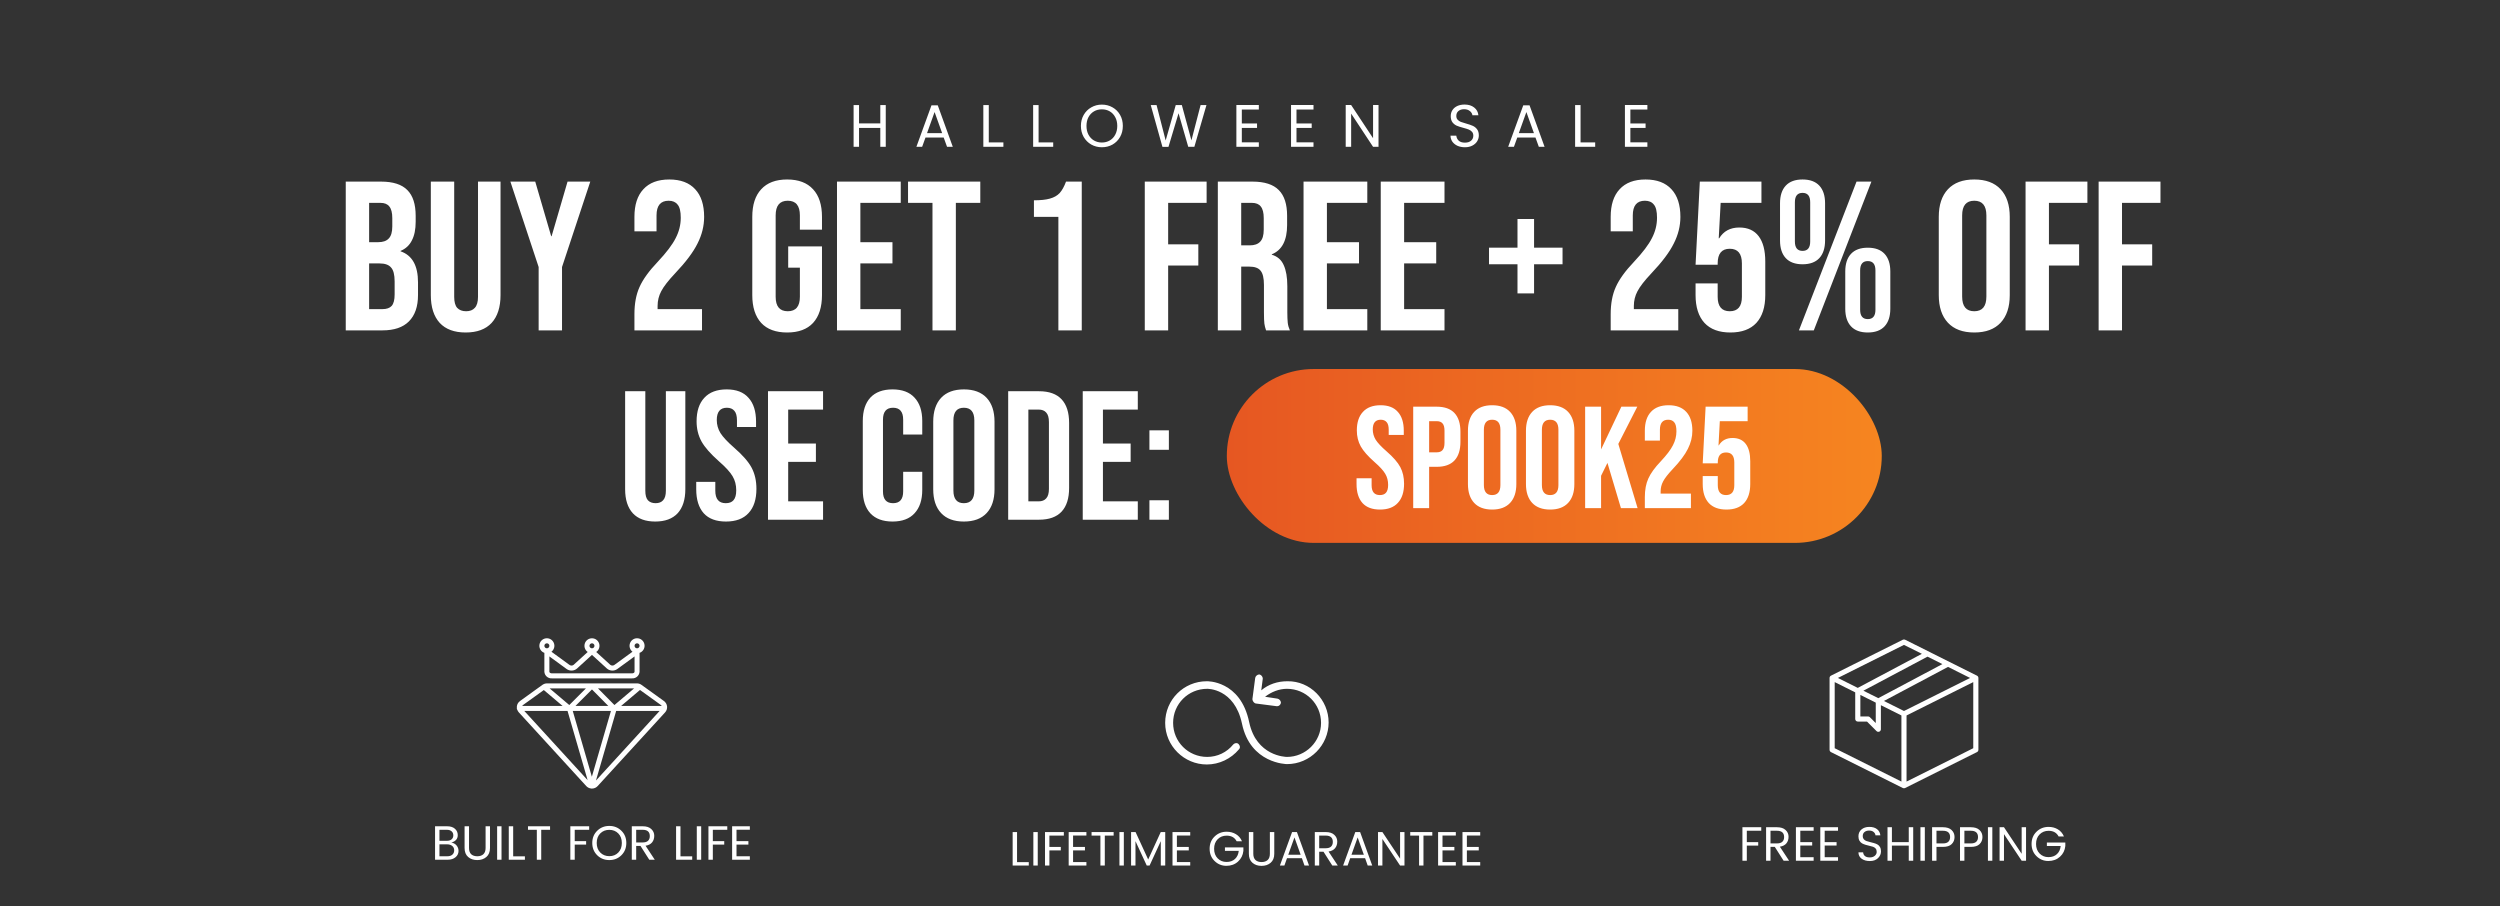 <svg xmlns="http://www.w3.org/2000/svg" fill="none" viewBox="0 0 1294 469" height="469" width="1294">
<rect x="0" y="0" width="1294" height="469" fill="#333333" stroke="none"/>
<path fill="white" d="M178.961 94H197.221C203.455 94 208.001 95.467 210.861 98.4C213.721 101.26 215.151 105.697 215.151 111.71V114.79C215.151 118.75 214.491 121.977 213.171 124.47C211.925 126.963 209.981 128.76 207.341 129.86V130.08C213.355 132.133 216.361 137.487 216.361 146.14V152.74C216.361 158.68 214.785 163.227 211.631 166.38C208.551 169.46 204.005 171 197.991 171H178.961V94ZM195.791 125.35C198.211 125.35 200.008 124.727 201.181 123.48C202.428 122.233 203.051 120.143 203.051 117.21V112.92C203.051 110.133 202.538 108.117 201.511 106.87C200.558 105.623 199.018 105 196.891 105H191.061V125.35H195.791ZM197.991 160C200.118 160 201.695 159.45 202.721 158.35C203.748 157.177 204.261 155.197 204.261 152.41V145.7C204.261 142.18 203.638 139.76 202.391 138.44C201.218 137.047 199.238 136.35 196.451 136.35H191.061V160H197.991ZM241.034 172.1C235.167 172.1 230.694 170.45 227.614 167.15C224.534 163.777 222.994 158.973 222.994 152.74V94H235.094V153.62C235.094 156.26 235.607 158.167 236.634 159.34C237.734 160.513 239.274 161.1 241.254 161.1C243.234 161.1 244.737 160.513 245.764 159.34C246.864 158.167 247.414 156.26 247.414 153.62V94H259.074V152.74C259.074 158.973 257.534 163.777 254.454 167.15C251.374 170.45 246.9 172.1 241.034 172.1ZM278.802 138.22L264.172 94H277.042L285.292 122.27H285.512L293.762 94H305.532L290.902 138.22V171H278.802V138.22ZM328.38 162.64C328.38 157.14 329.26 152.447 331.02 148.56C332.78 144.6 335.933 140.237 340.48 135.47C344.953 130.703 348.033 126.633 349.72 123.26C351.48 119.887 352.36 116.367 352.36 112.7C352.36 109.4 351.81 107.127 350.71 105.88C349.683 104.56 348.143 103.9 346.09 103.9C341.91 103.9 339.82 106.43 339.82 111.49V119.74H328.38V112.26C328.38 106.027 329.92 101.26 333 97.96C336.08 94.587 340.553 92.9 346.42 92.9C352.287 92.9 356.76 94.587 359.84 97.96C362.92 101.26 364.46 106.027 364.46 112.26C364.46 116.953 363.323 121.537 361.05 126.01C358.85 130.483 355 135.617 349.5 141.41C345.907 145.223 343.487 148.34 342.24 150.76C340.993 153.107 340.37 155.637 340.37 158.35V160H363.36V171H328.38V162.64ZM407.42 172.1C401.553 172.1 397.08 170.45 394 167.15C390.92 163.777 389.38 158.973 389.38 152.74V112.26C389.38 106.027 390.92 101.26 394 97.96C397.08 94.587 401.553 92.9 407.42 92.9C413.287 92.9 417.76 94.587 420.84 97.96C423.92 101.26 425.46 106.027 425.46 112.26V118.86H414.02V111.49C414.02 106.43 411.93 103.9 407.75 103.9C403.57 103.9 401.48 106.43 401.48 111.49V153.62C401.48 158.607 403.57 161.1 407.75 161.1C411.93 161.1 414.02 158.607 414.02 153.62V138.55H407.97V127.55H425.46V152.74C425.46 158.973 423.92 163.777 420.84 167.15C417.76 170.45 413.287 172.1 407.42 172.1ZM433.229 94H466.229V105H445.329V125.35H461.939V136.35H445.329V160H466.229V171H433.229V94ZM482.65 105H470V94H507.4V105H494.75V171H482.65V105ZM547.815 112.26H535.165V103.68C538.612 103.68 541.362 103.387 543.415 102.8C545.542 102.213 547.229 101.26 548.475 99.94C549.722 98.547 550.822 96.567 551.775 94H559.915V171H547.815V112.26ZM592.535 94H624.545V105H604.635V126.45H620.255V137.45H604.635V171H592.535V94ZM630.348 94H648.278C654.511 94 659.058 95.467 661.918 98.4C664.778 101.26 666.208 105.697 666.208 111.71V116.44C666.208 124.433 663.568 129.493 658.288 131.62V131.84C661.221 132.72 663.275 134.517 664.448 137.23C665.695 139.943 666.318 143.573 666.318 148.12V161.65C666.318 163.85 666.391 165.647 666.538 167.04C666.685 168.36 667.051 169.68 667.638 171H655.318C654.878 169.753 654.585 168.58 654.438 167.48C654.291 166.38 654.218 164.4 654.218 161.54V147.46C654.218 143.94 653.631 141.483 652.458 140.09C651.358 138.697 649.415 138 646.628 138H642.448V171H630.348V94ZM646.848 127C649.268 127 651.065 126.377 652.238 125.13C653.485 123.883 654.108 121.793 654.108 118.86V112.92C654.108 110.133 653.595 108.117 652.568 106.87C651.615 105.623 650.075 105 647.948 105H642.448V127H646.848ZM674.713 94H707.713V105H686.813V125.35H703.423V136.35H686.813V160H707.713V171H674.713V94ZM714.674 94H747.674V105H726.774V125.35H743.384V136.35H726.774V160H747.674V171H714.674V94ZM785.452 136.79H770.712V128.21H785.452V113.36H794.032V128.21H808.772V136.79H794.032V151.86H785.452V136.79ZM833.692 162.64C833.692 157.14 834.572 152.447 836.332 148.56C838.092 144.6 841.246 140.237 845.792 135.47C850.266 130.703 853.346 126.633 855.032 123.26C856.792 119.887 857.672 116.367 857.672 112.7C857.672 109.4 857.122 107.127 856.022 105.88C854.996 104.56 853.456 103.9 851.402 103.9C847.222 103.9 845.132 106.43 845.132 111.49V119.74H833.692V112.26C833.692 106.027 835.232 101.26 838.312 97.96C841.392 94.587 845.866 92.9 851.732 92.9C857.599 92.9 862.072 94.587 865.152 97.96C868.232 101.26 869.772 106.027 869.772 112.26C869.772 116.953 868.636 121.537 866.362 126.01C864.162 130.483 860.312 135.617 854.812 141.41C851.219 145.223 848.799 148.34 847.552 150.76C846.306 153.107 845.682 155.637 845.682 158.35V160H868.672V171H833.692V162.64ZM895.665 172.1C889.799 172.1 885.325 170.45 882.245 167.15C879.165 163.777 877.625 158.973 877.625 152.74V146.69H889.065V153.62C889.065 158.607 891.155 161.1 895.335 161.1C899.515 161.1 901.605 158.607 901.605 153.62V136.35C901.605 131.29 899.515 128.76 895.335 128.76C891.155 128.76 889.065 131.29 889.065 136.35V137.01H877.625L879.825 94H911.725V105H890.605L889.615 123.37H889.835C892.109 119.63 895.592 117.76 900.285 117.76C904.685 117.76 908.022 119.263 910.295 122.27C912.569 125.277 913.705 129.64 913.705 135.36V152.74C913.705 158.973 912.165 163.777 909.085 167.15C906.005 170.45 901.532 172.1 895.665 172.1ZM932.998 136.79C929.185 136.79 926.288 135.727 924.308 133.6C922.328 131.473 921.338 128.43 921.338 124.47V105.22C921.338 101.26 922.328 98.217 924.308 96.09C926.288 93.963 929.185 92.9 932.998 92.9C936.812 92.9 939.708 93.963 941.688 96.09C943.668 98.217 944.658 101.26 944.658 105.22V124.47C944.658 128.43 943.668 131.473 941.688 133.6C939.708 135.727 936.812 136.79 932.998 136.79ZM960.938 94H968.638L938.828 171H931.128L960.938 94ZM932.998 129.86C935.638 129.86 936.958 128.247 936.958 125.02V104.67C936.958 101.443 935.638 99.83 932.998 99.83C930.358 99.83 929.038 101.443 929.038 104.67V125.02C929.038 128.247 930.358 129.86 932.998 129.86ZM966.768 172.1C962.955 172.1 960.058 171.037 958.078 168.91C956.098 166.783 955.108 163.74 955.108 159.78V140.53C955.108 136.57 956.098 133.527 958.078 131.4C960.058 129.273 962.955 128.21 966.768 128.21C970.582 128.21 973.478 129.273 975.458 131.4C977.438 133.527 978.428 136.57 978.428 140.53V159.78C978.428 163.74 977.438 166.783 975.458 168.91C973.478 171.037 970.582 172.1 966.768 172.1ZM966.768 165.17C969.408 165.17 970.728 163.557 970.728 160.33V139.98C970.728 136.753 969.408 135.14 966.768 135.14C964.128 135.14 962.808 136.753 962.808 139.98V160.33C962.808 163.557 964.128 165.17 966.768 165.17ZM1021.88 172.1C1015.94 172.1 1011.39 170.413 1008.24 167.04C1005.09 163.667 1003.51 158.9 1003.51 152.74V112.26C1003.51 106.1 1005.09 101.333 1008.24 97.96C1011.39 94.587 1015.94 92.9 1021.88 92.9C1027.82 92.9 1032.37 94.587 1035.52 97.96C1038.67 101.333 1040.25 106.1 1040.25 112.26V152.74C1040.25 158.9 1038.67 163.667 1035.52 167.04C1032.37 170.413 1027.82 172.1 1021.88 172.1ZM1021.88 161.1C1026.06 161.1 1028.15 158.57 1028.15 153.51V111.49C1028.15 106.43 1026.06 103.9 1021.88 103.9C1017.7 103.9 1015.61 106.43 1015.61 111.49V153.51C1015.61 158.57 1017.7 161.1 1021.88 161.1ZM1048.43 94H1080.44V105H1060.53V126.45H1076.15V137.45H1060.53V171H1048.43V94ZM1086.25 94H1118.26V105H1098.35V126.45H1113.97V137.45H1098.35V171H1086.25V94Z"></path>
<path fill="white" d="M339.147 269.95C334.08 269.95 330.217 268.525 327.557 265.675C324.897 262.762 323.567 258.613 323.567 253.23V202.5H334.017V253.99C334.017 256.27 334.46 257.917 335.347 258.93C336.297 259.943 337.627 260.45 339.337 260.45C341.047 260.45 342.345 259.943 343.232 258.93C344.182 257.917 344.657 256.27 344.657 253.99V202.5H354.727V253.23C354.727 258.613 353.397 262.762 350.737 265.675C348.077 268.525 344.213 269.95 339.147 269.95ZM375.754 269.95C370.688 269.95 366.856 268.525 364.259 265.675C361.663 262.762 360.364 258.613 360.364 253.23V249.43H370.244V253.99C370.244 258.297 372.049 260.45 375.659 260.45C377.433 260.45 378.763 259.943 379.649 258.93C380.599 257.853 381.074 256.143 381.074 253.8C381.074 251.013 380.441 248.575 379.174 246.485C377.908 244.332 375.564 241.767 372.144 238.79C367.838 234.99 364.829 231.57 363.119 228.53C361.409 225.427 360.554 221.943 360.554 218.08C360.554 212.823 361.884 208.77 364.544 205.92C367.204 203.007 371.068 201.55 376.134 201.55C381.138 201.55 384.906 203.007 387.439 205.92C390.036 208.77 391.334 212.887 391.334 218.27V221.025H381.454V217.605C381.454 215.325 381.011 213.678 380.124 212.665C379.238 211.588 377.939 211.05 376.229 211.05C372.746 211.05 371.004 213.172 371.004 217.415C371.004 219.822 371.638 222.07 372.904 224.16C374.234 226.25 376.609 228.783 380.029 231.76C384.399 235.56 387.408 239.012 389.054 242.115C390.701 245.218 391.524 248.86 391.524 253.04C391.524 258.487 390.163 262.667 387.439 265.58C384.779 268.493 380.884 269.95 375.754 269.95ZM397.516 202.5H426.016V212H407.966V229.575H422.311V239.075H407.966V259.5H426.016V269H397.516V202.5ZM461.968 269.95C456.964 269.95 453.133 268.525 450.473 265.675C447.876 262.825 446.578 258.803 446.578 253.61V217.89C446.578 212.697 447.876 208.675 450.473 205.825C453.133 202.975 456.964 201.55 461.968 201.55C466.971 201.55 470.771 202.975 473.368 205.825C476.028 208.675 477.358 212.697 477.358 217.89V224.92H467.478V217.225C467.478 213.108 465.736 211.05 462.253 211.05C458.769 211.05 457.028 213.108 457.028 217.225V254.37C457.028 258.423 458.769 260.45 462.253 260.45C465.736 260.45 467.478 258.423 467.478 254.37V244.205H477.358V253.61C477.358 258.803 476.028 262.825 473.368 265.675C470.771 268.525 466.971 269.95 461.968 269.95ZM498.9 269.95C493.77 269.95 489.844 268.493 487.12 265.58C484.397 262.667 483.035 258.55 483.035 253.23V218.27C483.035 212.95 484.397 208.833 487.12 205.92C489.844 203.007 493.77 201.55 498.9 201.55C504.03 201.55 507.957 203.007 510.68 205.92C513.404 208.833 514.765 212.95 514.765 218.27V253.23C514.765 258.55 513.404 262.667 510.68 265.58C507.957 268.493 504.03 269.95 498.9 269.95ZM498.9 260.45C502.51 260.45 504.315 258.265 504.315 253.895V217.605C504.315 213.235 502.51 211.05 498.9 211.05C495.29 211.05 493.485 213.235 493.485 217.605V253.895C493.485 258.265 495.29 260.45 498.9 260.45ZM521.833 202.5H537.793C542.986 202.5 546.881 203.893 549.478 206.68C552.074 209.467 553.373 213.552 553.373 218.935V252.565C553.373 257.948 552.074 262.033 549.478 264.82C546.881 267.607 542.986 269 537.793 269H521.833V202.5ZM537.603 259.5C539.313 259.5 540.611 258.993 541.498 257.98C542.448 256.967 542.923 255.32 542.923 253.04V218.46C542.923 216.18 542.448 214.533 541.498 213.52C540.611 212.507 539.313 212 537.603 212H532.283V259.5H537.603ZM560.426 202.5H588.926V212H570.876V229.575H585.221V239.075H570.876V259.5H588.926V269H560.426V202.5ZM594.938 222.735H605.008V232.805H594.938V222.735ZM594.938 258.93H605.008V269H594.938V258.93Z"></path>
<rect fill="url(#paint0_linear_121_66)" rx="45" height="90" width="339" y="191" x="635"></rect>
<path fill="white" d="M714.296 263.75C710.296 263.75 707.271 262.625 705.221 260.375C703.171 258.075 702.146 254.8 702.146 250.55V247.55H709.946V251.15C709.946 254.55 711.371 256.25 714.221 256.25C715.621 256.25 716.671 255.85 717.371 255.05C718.121 254.2 718.496 252.85 718.496 251C718.496 248.8 717.996 246.875 716.996 245.225C715.996 243.525 714.146 241.5 711.446 239.15C708.046 236.15 705.671 233.45 704.321 231.05C702.971 228.6 702.296 225.85 702.296 222.8C702.296 218.65 703.346 215.45 705.446 213.2C707.546 210.9 710.596 209.75 714.596 209.75C718.546 209.75 721.521 210.9 723.521 213.2C725.571 215.45 726.596 218.7 726.596 222.95V225.125H718.796V222.425C718.796 220.625 718.446 219.325 717.746 218.525C717.046 217.675 716.021 217.25 714.671 217.25C711.921 217.25 710.546 218.925 710.546 222.275C710.546 224.175 711.046 225.95 712.046 227.6C713.096 229.25 714.971 231.25 717.671 233.6C721.121 236.6 723.496 239.325 724.796 241.775C726.096 244.225 726.746 247.1 726.746 250.4C726.746 254.7 725.671 258 723.521 260.3C721.421 262.6 718.346 263.75 714.296 263.75ZM731.476 210.5H743.626C747.726 210.5 750.801 211.6 752.851 213.8C754.901 216 755.926 219.225 755.926 223.475V228.65C755.926 232.9 754.901 236.125 752.851 238.325C750.801 240.525 747.726 241.625 743.626 241.625H739.726V263H731.476V210.5ZM743.626 234.125C744.976 234.125 745.976 233.75 746.626 233C747.326 232.25 747.676 230.975 747.676 229.175V222.95C747.676 221.15 747.326 219.875 746.626 219.125C745.976 218.375 744.976 218 743.626 218H739.726V234.125H743.626ZM772.332 263.75C768.282 263.75 765.182 262.6 763.032 260.3C760.882 258 759.807 254.75 759.807 250.55V222.95C759.807 218.75 760.882 215.5 763.032 213.2C765.182 210.9 768.282 209.75 772.332 209.75C776.382 209.75 779.482 210.9 781.632 213.2C783.782 215.5 784.857 218.75 784.857 222.95V250.55C784.857 254.75 783.782 258 781.632 260.3C779.482 262.6 776.382 263.75 772.332 263.75ZM772.332 256.25C775.182 256.25 776.607 254.525 776.607 251.075V222.425C776.607 218.975 775.182 217.25 772.332 217.25C769.482 217.25 768.057 218.975 768.057 222.425V251.075C768.057 254.525 769.482 256.25 772.332 256.25ZM802.361 263.75C798.311 263.75 795.211 262.6 793.061 260.3C790.911 258 789.836 254.75 789.836 250.55V222.95C789.836 218.75 790.911 215.5 793.061 213.2C795.211 210.9 798.311 209.75 802.361 209.75C806.411 209.75 809.511 210.9 811.661 213.2C813.811 215.5 814.886 218.75 814.886 222.95V250.55C814.886 254.75 813.811 258 811.661 260.3C809.511 262.6 806.411 263.75 802.361 263.75ZM802.361 256.25C805.211 256.25 806.636 254.525 806.636 251.075V222.425C806.636 218.975 805.211 217.25 802.361 217.25C799.511 217.25 798.086 218.975 798.086 222.425V251.075C798.086 254.525 799.511 256.25 802.361 256.25ZM820.466 210.5H828.716V232.625L839.216 210.5H847.466L837.641 229.775L847.616 263H838.991L832.016 239.6L828.716 246.275V263H820.466V210.5ZM851.37 257.3C851.37 253.55 851.97 250.35 853.17 247.7C854.37 245 856.52 242.025 859.62 238.775C862.67 235.525 864.77 232.75 865.92 230.45C867.12 228.15 867.72 225.75 867.72 223.25C867.72 221 867.345 219.45 866.595 218.6C865.895 217.7 864.845 217.25 863.445 217.25C860.595 217.25 859.17 218.975 859.17 222.425V228.05H851.37V222.95C851.37 218.7 852.42 215.45 854.52 213.2C856.62 210.9 859.67 209.75 863.67 209.75C867.67 209.75 870.72 210.9 872.82 213.2C874.92 215.45 875.97 218.7 875.97 222.95C875.97 226.15 875.195 229.275 873.645 232.325C872.145 235.375 869.52 238.875 865.77 242.825C863.32 245.425 861.67 247.55 860.82 249.2C859.97 250.8 859.545 252.525 859.545 254.375V255.5H875.22V263H851.37V257.3ZM893.625 263.75C889.625 263.75 886.575 262.625 884.475 260.375C882.375 258.075 881.325 254.8 881.325 250.55V246.425H889.125V251.15C889.125 254.55 890.55 256.25 893.4 256.25C896.25 256.25 897.675 254.55 897.675 251.15V239.375C897.675 235.925 896.25 234.2 893.4 234.2C890.55 234.2 889.125 235.925 889.125 239.375V239.825H881.325L882.825 210.5H904.575V218H890.175L889.5 230.525H889.65C891.2 227.975 893.575 226.7 896.775 226.7C899.775 226.7 902.05 227.725 903.6 229.775C905.15 231.825 905.925 234.8 905.925 238.7V250.55C905.925 254.8 904.875 258.075 902.775 260.375C900.675 262.625 897.625 263.75 893.625 263.75Z"></path>
<path fill="white" d="M458.467 54.393V76H455.646V66.204H444.641V76H441.82V54.393H444.641V63.879H455.646V54.393H458.467ZM488.456 71.195H479.032L477.296 76H474.32L482.132 54.517H485.387L493.168 76H490.192L488.456 71.195ZM487.65 68.901L483.744 57.989L479.838 68.901H487.65ZM511.794 73.706H519.358V76H508.973V54.393H511.794V73.706ZM537.575 73.706H545.139V76H534.754V54.393H537.575V73.706ZM570.33 76.217C568.326 76.217 566.497 75.752 564.843 74.822C563.19 73.871 561.878 72.559 560.906 70.885C559.956 69.19 559.48 67.289 559.48 65.181C559.48 63.073 559.956 61.182 560.906 59.508C561.878 57.813 563.19 56.501 564.843 55.571C566.497 54.62 568.326 54.145 570.33 54.145C572.356 54.145 574.195 54.62 575.848 55.571C577.502 56.501 578.804 57.803 579.754 59.477C580.705 61.151 581.18 63.052 581.18 65.181C581.18 67.31 580.705 69.211 579.754 70.885C578.804 72.559 577.502 73.871 575.848 74.822C574.195 75.752 572.356 76.217 570.33 76.217ZM570.33 73.768C571.839 73.768 573.193 73.417 574.391 72.714C575.611 72.011 576.561 71.009 577.243 69.707C577.946 68.405 578.297 66.896 578.297 65.181C578.297 63.445 577.946 61.936 577.243 60.655C576.561 59.353 575.621 58.351 574.422 57.648C573.224 56.945 571.86 56.594 570.33 56.594C568.801 56.594 567.437 56.945 566.238 57.648C565.04 58.351 564.089 59.353 563.386 60.655C562.704 61.936 562.363 63.445 562.363 65.181C562.363 66.896 562.704 68.405 563.386 69.707C564.089 71.009 565.04 72.011 566.238 72.714C567.458 73.417 568.822 73.768 570.33 73.768ZM624.461 54.393L618.199 76H615.037L610.015 58.609L604.807 76L601.676 76.031L595.631 54.393H598.638L603.35 72.714L608.558 54.393H611.72L616.68 72.652L621.423 54.393H624.461ZM642.769 56.687V63.91H650.643V66.235H642.769V73.675H651.573V76H639.948V54.362H651.573V56.687H642.769ZM671.062 56.687V63.91H678.936V66.235H671.062V73.675H679.866V76H668.241V54.362H679.866V56.687H671.062ZM713.523 76H710.702L699.356 58.795V76H696.535V54.362H699.356L710.702 71.536V54.362H713.523V76ZM758.247 76.217C756.821 76.217 755.54 75.969 754.403 75.473C753.287 74.956 752.409 74.254 751.768 73.365C751.128 72.456 750.797 71.412 750.776 70.234H753.783C753.887 71.247 754.3 72.104 755.023 72.807C755.767 73.489 756.842 73.83 758.247 73.83C759.591 73.83 760.645 73.499 761.409 72.838C762.195 72.156 762.587 71.288 762.587 70.234C762.587 69.407 762.36 68.736 761.905 68.219C761.451 67.702 760.882 67.31 760.2 67.041C759.518 66.772 758.599 66.483 757.441 66.173C756.015 65.801 754.868 65.429 754 65.057C753.153 64.685 752.419 64.106 751.799 63.321C751.2 62.515 750.9 61.44 750.9 60.097C750.9 58.919 751.2 57.875 751.799 56.966C752.399 56.057 753.236 55.354 754.31 54.858C755.406 54.362 756.656 54.114 758.061 54.114C760.087 54.114 761.74 54.62 763.021 55.633C764.323 56.646 765.057 57.989 765.222 59.663H762.122C762.019 58.836 761.585 58.113 760.82 57.493C760.056 56.852 759.043 56.532 757.782 56.532C756.604 56.532 755.643 56.842 754.899 57.462C754.155 58.061 753.783 58.909 753.783 60.004C753.783 60.789 754 61.43 754.434 61.926C754.889 62.422 755.437 62.804 756.077 63.073C756.739 63.321 757.658 63.61 758.836 63.941C760.262 64.334 761.409 64.726 762.277 65.119C763.145 65.491 763.889 66.08 764.509 66.886C765.129 67.671 765.439 68.746 765.439 70.11C765.439 71.164 765.16 72.156 764.602 73.086C764.044 74.016 763.218 74.77 762.122 75.349C761.027 75.928 759.735 76.217 758.247 76.217ZM794.763 71.195H785.339L783.603 76H780.627L788.439 54.517H791.694L799.475 76H796.499L794.763 71.195ZM793.957 68.901L790.051 57.989L786.145 68.901H793.957ZM818.1 73.706H825.664V76H815.279V54.393H818.1V73.706ZM843.881 56.687V63.91H851.755V66.235H843.881V73.675H852.685V76H841.06V54.362H852.685V56.687H843.881Z"></path>
<path fill="white" d="M281.765 337.921V347.726C281.911 349.734 283.646 351.249 285.655 351.125H327.147C329.155 351.249 330.89 349.734 331.036 347.726V337.921C332.715 337.329 333.779 335.674 333.619 333.902C333.459 332.129 332.116 330.691 330.359 330.41C328.6 330.13 326.877 331.078 326.172 332.712C325.468 334.347 325.963 336.251 327.375 337.336L317.949 344.208C317.324 344.62 316.506 344.589 315.914 344.131L308.605 337.471C310.009 336.505 310.621 334.739 310.116 333.112C309.61 331.484 308.105 330.376 306.401 330.376C304.697 330.376 303.191 331.484 302.687 333.112C302.181 334.739 302.793 336.505 304.196 337.471L296.887 344.136C296.295 344.594 295.478 344.625 294.854 344.213L285.426 337.341C286.84 336.259 287.338 334.355 286.636 332.719C285.934 331.083 284.211 330.133 282.453 330.411C280.695 330.689 279.35 332.125 279.187 333.898C279.025 335.67 280.086 337.328 281.765 337.921ZM329.74 332.973C330.456 332.973 331.036 333.553 331.036 334.269C331.036 334.985 330.456 335.566 329.74 335.566C329.024 335.566 328.443 334.985 328.443 334.269C328.443 333.553 329.024 332.973 329.74 332.973ZM306.401 332.973C307.117 332.973 307.698 333.553 307.698 334.269C307.698 334.985 307.117 335.566 306.401 335.566C305.685 335.566 305.104 334.985 305.104 334.269C305.104 333.553 305.685 332.973 306.401 332.973ZM293.324 346.309C294.946 347.451 297.138 347.344 298.641 346.049L306.401 338.971L314.166 346.053C315.67 347.348 317.86 347.454 319.482 346.312L328.443 339.767V347.726C328.443 348.107 327.888 348.532 327.147 348.532H285.655C284.913 348.532 284.358 348.107 284.358 347.726V339.767L293.324 346.309ZM283.062 332.973C283.778 332.973 284.358 333.553 284.358 334.269C284.358 334.985 283.778 335.566 283.062 335.566C282.346 335.566 281.765 334.985 281.765 334.269C281.765 333.553 282.346 332.973 283.062 332.973Z"></path>
<path fill="white" d="M267.761 367.421C267.934 367.899 268.199 368.34 268.54 368.718L303.456 406.879C304.112 407.584 305.001 408.028 305.959 408.127C306.066 408.156 306.176 408.172 306.287 408.174C306.302 408.174 306.316 408.167 306.334 408.167H306.415C307.53 408.164 308.592 407.693 309.345 406.871L344.262 368.717C345.023 367.886 345.392 366.769 345.275 365.648C345.159 364.528 344.568 363.511 343.653 362.854L332.016 354.471C331.336 353.981 330.519 353.717 329.681 353.718H283.12C282.352 353.72 281.601 353.945 280.958 354.366H280.951C280.896 354.403 280.837 354.43 280.783 354.469L269.146 362.854C268.231 363.513 267.64 364.532 267.523 365.654C267.494 365.943 267.499 366.236 267.535 366.525C267.52 366.577 267.509 366.631 267.502 366.685C267.509 366.951 267.599 367.209 267.761 367.421ZM271.379 367.981H293.758L304.159 403.809L271.379 367.981ZM306.344 402.03L296.458 367.981H316.228L306.344 402.03ZM308.475 403.993L318.929 367.981H341.422L308.475 403.993ZM331.262 357.123L342.139 364.959C342.299 365.072 342.432 365.218 342.529 365.388H321.495L331.262 357.123ZM328.206 356.312L318.033 364.92L309.512 356.312H328.206ZM314.851 365.388H297.865L306.401 356.853L314.851 365.388ZM303.274 356.312L294.663 364.924L284.48 356.312H303.274ZM270.662 364.959L281.477 357.167L291.191 365.388H270.275C270.371 365.218 270.503 365.072 270.662 364.959Z"></path>
<path fill="white" d="M225.184 427.675H231.384C233.151 427.675 234.517 428.108 235.484 428.975C236.451 429.825 236.934 430.925 236.934 432.275C236.934 434.208 235.826 435.483 233.609 436.1C234.726 436.283 235.626 436.783 236.309 437.6C236.992 438.417 237.334 439.358 237.334 440.425C237.334 441.742 236.817 442.833 235.784 443.7C234.767 444.567 233.401 445 231.684 445H225.184V427.675ZM227.459 429.5V435.2H231.284C232.334 435.2 233.151 434.95 233.734 434.45C234.334 433.933 234.634 433.242 234.634 432.375C234.634 431.492 234.334 430.792 233.734 430.275C233.151 429.758 232.334 429.5 231.284 429.5H227.459ZM227.459 443.2H231.559C232.659 443.2 233.517 442.925 234.134 442.375C234.767 441.825 235.084 441.075 235.084 440.125C235.084 439.158 234.742 438.4 234.059 437.85C233.392 437.3 232.501 437.025 231.384 437.025H227.459V443.2ZM240.467 438.925V427.675H242.767V438.925C242.767 440.358 243.142 441.433 243.892 442.15C244.658 442.85 245.708 443.2 247.042 443.2C248.375 443.2 249.425 442.85 250.192 442.15C250.958 441.433 251.342 440.358 251.342 438.925V427.675H253.617V438.925C253.617 440.958 252.992 442.508 251.742 443.575C250.508 444.642 248.933 445.175 247.017 445.175C245.117 445.175 243.55 444.642 242.317 443.575C241.083 442.508 240.467 440.958 240.467 438.925ZM257.313 445V427.675H259.588V445H257.313ZM263.343 427.675H265.618V443.25H271.693V445H263.343V427.675ZM273.286 429.5V427.675H284.711V429.5H280.136V445H277.861V429.5H273.286ZM295.204 445V427.675H304.954V429.5H297.479V435.375H303.379V437.175H297.479V445H295.204ZM320.034 441.275C321.251 440.025 321.859 438.375 321.859 436.325C321.859 434.275 321.251 432.633 320.034 431.4C318.818 430.15 317.259 429.525 315.359 429.525C313.476 429.525 311.918 430.15 310.684 431.4C309.468 432.633 308.859 434.275 308.859 436.325C308.859 438.375 309.476 440.025 310.709 441.275C311.943 442.525 313.501 443.15 315.384 443.15C317.268 443.15 318.818 442.525 320.034 441.275ZM315.384 445.175C312.901 445.175 310.809 444.342 309.109 442.675C307.409 440.992 306.559 438.875 306.559 436.325C306.559 433.758 307.409 431.65 309.109 430C310.809 428.333 312.901 427.5 315.384 427.5C317.868 427.5 319.951 428.333 321.634 430C323.334 431.65 324.184 433.758 324.184 436.325C324.184 438.892 323.334 441.008 321.634 442.675C319.951 444.342 317.868 445.175 315.384 445.175ZM329.29 437.85V445H327.015V427.675H332.64C334.59 427.675 336.073 428.15 337.09 429.1C338.123 430.05 338.64 431.217 338.64 432.6C338.64 433.967 338.265 435.108 337.515 436.025C336.765 436.942 335.64 437.517 334.14 437.75L338.915 445H336.065L331.515 437.85H329.29ZM329.29 429.5V436.05H332.64C333.89 436.05 334.815 435.767 335.415 435.2C336.032 434.617 336.34 433.808 336.34 432.775C336.34 430.592 335.107 429.5 332.64 429.5H329.29ZM349.94 427.675H352.215V443.25H358.29V445H349.94V427.675ZM360.658 445V427.675H362.933V445H360.658ZM366.688 445V427.675H376.438V429.5H368.963V435.375H374.863V437.175H368.963V445H366.688ZM388.119 427.675V429.475H381.219V435.375H387.369V437.15H381.219V443.2H388.119V445H378.944V427.675H388.119Z"></path>
<path fill="white" d="M687.692 373.958C687.692 385.708 678.096 395.5 666.15 395.5C665.954 395.5 647.154 395.304 642.846 374.546C638.929 356.137 624.829 356.529 624.829 356.529C615.038 356.529 607.204 364.362 607.204 374.154C607.204 383.946 615.038 391.779 624.829 391.779C630.117 391.779 635.013 389.429 638.342 385.317C639.125 384.533 640.3 384.337 641.083 385.121C641.867 385.904 642.063 387.079 641.279 387.862C637.167 392.758 631.096 395.696 624.633 395.696C612.883 395.696 603.092 386.1 603.092 374.154C603.092 362.208 612.688 352.612 624.633 352.612C624.633 352.612 642.063 352.025 646.567 373.762C650.288 391.387 665.367 391.779 666.15 391.779C675.746 391.779 683.775 383.946 683.775 374.154C683.775 364.362 675.942 356.529 666.15 356.529C662.038 356.529 658.121 358.096 654.792 360.642L661.254 361.621C662.233 361.817 663.017 362.796 663.017 363.775C662.821 364.754 662.038 365.537 661.058 365.537H660.863L650.288 364.167C649.7 364.167 649.113 363.775 648.721 363.187C648.329 362.6 648.133 362.012 648.329 361.229L649.7 350.85C649.896 349.871 650.875 349.087 651.854 349.087C652.833 349.283 653.617 350.262 653.617 351.242L652.833 357.312C656.554 354.179 661.254 352.612 666.346 352.612C678.096 352.417 687.692 362.208 687.692 373.958Z"></path>
<path fill="white" d="M524.146 430.675H526.421V446.25H532.496V448H524.146V430.675ZM534.863 448V430.675H537.138V448H534.863ZM540.894 448V430.675H550.644V432.5H543.169V438.375H549.069V440.175H543.169V448H540.894ZM562.324 430.675V432.475H555.424V438.375H561.574V440.15H555.424V446.2H562.324V448H553.149V430.675H562.324ZM564.996 432.5V430.675H576.421V432.5H571.846V448H569.571V432.5H564.996ZM579.419 448V430.675H581.694V448H579.419ZM603.124 430.675V448H600.824V435.375L595.024 448H593.549L587.724 435.375V448H585.449V430.675H587.774L594.299 444.875L600.799 430.675H603.124ZM616.06 430.675V432.475H609.16V438.375H615.31V440.15H609.16V446.2H616.06V448H606.885V430.675H616.06ZM634.777 448.15C632.394 448.15 630.352 447.317 628.652 445.65C626.952 443.983 626.102 441.875 626.102 439.325C626.102 436.758 626.952 434.65 628.652 433C630.352 431.333 632.444 430.5 634.927 430.5C636.727 430.5 638.327 430.925 639.727 431.775C641.144 432.625 642.185 433.85 642.852 435.45H640.102C639.069 433.5 637.344 432.525 634.927 432.525C633.044 432.525 631.485 433.15 630.252 434.4C629.035 435.633 628.427 437.275 628.427 439.325C628.427 441.375 629.035 443.025 630.252 444.275C631.485 445.525 633.01 446.15 634.827 446.15C636.66 446.15 638.127 445.633 639.227 444.6C640.344 443.567 640.994 442.167 641.177 440.4H634.027V438.6H643.577V440.4C643.344 442.633 642.419 444.483 640.802 445.95C639.185 447.417 637.177 448.15 634.777 448.15ZM646.411 441.925V430.675H648.711V441.925C648.711 443.358 649.086 444.433 649.836 445.15C650.602 445.85 651.652 446.2 652.986 446.2C654.319 446.2 655.369 445.85 656.136 445.15C656.902 444.433 657.286 443.358 657.286 441.925V430.675H659.561V441.925C659.561 443.958 658.936 445.508 657.686 446.575C656.452 447.642 654.877 448.175 652.961 448.175C651.061 448.175 649.494 447.642 648.261 446.575C647.027 445.508 646.411 443.958 646.411 441.925ZM675.207 448L673.857 444.2H666.157L664.807 448H662.482L668.782 430.675H671.282L677.557 448H675.207ZM666.807 442.4H673.207L670.007 433.45L666.807 442.4ZM682.817 440.85V448H680.542V430.675H686.167C688.117 430.675 689.6 431.15 690.617 432.1C691.65 433.05 692.167 434.217 692.167 435.6C692.167 436.967 691.792 438.108 691.042 439.025C690.292 439.942 689.167 440.517 687.667 440.75L692.442 448H689.592L685.042 440.85H682.817ZM682.817 432.5V439.05H686.167C687.417 439.05 688.342 438.767 688.942 438.2C689.559 437.617 689.867 436.808 689.867 435.775C689.867 433.592 688.634 432.5 686.167 432.5H682.817ZM707.922 448L706.572 444.2H698.872L697.522 448H695.197L701.497 430.675H703.997L710.272 448H707.922ZM699.522 442.4H705.922L702.722 433.45L699.522 442.4ZM724.682 430.675H726.957V448H724.682L715.532 434.25V448H713.257V430.675H715.532L724.682 444.425V430.675ZM729.938 432.5V430.675H741.363V432.5H736.788V448H734.513V432.5H729.938ZM753.535 430.675V432.475H746.635V438.375H752.785V440.15H746.635V446.2H753.535V448H744.36V430.675H753.535ZM766.157 430.675V432.475H759.257V438.375H765.407V440.15H759.257V446.2H766.157V448H756.982V430.675H766.157Z"></path>
<path fill="white" d="M1023.28 349.717L986.094 331.124C985.909 331.032 985.706 330.984 985.5 330.984C985.294 330.984 985.091 331.032 984.906 331.124L947.719 349.717C947.498 349.828 947.312 349.997 947.183 350.207C947.053 350.417 946.984 350.659 946.984 350.906V388.094C946.983 388.342 947.051 388.585 947.181 388.796C947.311 389.007 947.497 389.178 947.719 389.289L984.906 407.883C985.091 407.975 985.294 408.023 985.5 408.023C985.706 408.023 985.909 407.975 986.094 407.883L1023.28 389.289C1023.5 389.178 1023.69 389.007 1023.82 388.796C1023.95 388.585 1024.02 388.342 1024.02 388.094V350.906C1024.02 350.659 1023.95 350.417 1023.82 350.207C1023.69 349.997 1023.5 349.828 1023.28 349.717ZM985.5 368.015L975.118 362.823L1008.3 345.195L1019.72 350.906L985.5 368.015ZM964.493 357.511L997.678 339.883L1005.38 343.734L972.2 361.365L964.493 357.511ZM962.922 359.696L970.891 363.68V374.263L967.845 371.217C967.596 370.968 967.258 370.828 966.906 370.828H962.922V359.696ZM985.5 333.797L994.76 338.422L961.575 356.053L951.282 350.906L985.5 333.797ZM949.641 353.055L960.266 358.368V372.156C960.266 372.508 960.406 372.846 960.655 373.095C960.904 373.344 961.242 373.484 961.594 373.484H966.356L971.28 378.408C971.466 378.593 971.702 378.72 971.96 378.771C972.217 378.822 972.484 378.796 972.727 378.695C972.97 378.595 973.177 378.425 973.323 378.206C973.469 377.988 973.547 377.731 973.547 377.469V365.008L984.172 370.321V404.538L949.641 387.273V353.055ZM986.828 404.538V370.321L1021.36 353.055V387.273L986.828 404.538Z"></path>
<path fill="white" d="M901.877 445.5V428.175H911.627V430H904.152V435.875H910.052V437.675H904.152V445.5H901.877ZM916.408 438.35V445.5H914.133V428.175H919.758C921.708 428.175 923.192 428.65 924.208 429.6C925.242 430.55 925.758 431.717 925.758 433.1C925.758 434.467 925.383 435.608 924.633 436.525C923.883 437.442 922.758 438.017 921.258 438.25L926.033 445.5H923.183L918.633 438.35H916.408ZM916.408 430V436.55H919.758C921.008 436.55 921.933 436.267 922.533 435.7C923.15 435.117 923.458 434.308 923.458 433.275C923.458 431.092 922.225 430 919.758 430H916.408ZM938.738 428.175V429.975H931.838V435.875H937.988V437.65H931.838V443.7H938.738V445.5H929.563V428.175H938.738ZM951.36 428.175V429.975H944.46V435.875H950.61V437.65H944.46V443.7H951.36V445.5H942.185V428.175H951.36ZM964.152 432.8C964.152 433.433 964.327 433.958 964.677 434.375C965.027 434.792 965.477 435.1 966.027 435.3C966.577 435.5 967.186 435.675 967.852 435.825C968.536 435.975 969.211 436.15 969.877 436.35C970.561 436.533 971.177 436.775 971.727 437.075C972.277 437.375 972.727 437.825 973.077 438.425C973.427 439.025 973.602 439.767 973.602 440.65C973.602 442 973.086 443.175 972.052 444.175C971.019 445.175 969.619 445.675 967.852 445.675C966.102 445.675 964.677 445.275 963.577 444.475C962.477 443.658 961.927 442.558 961.927 441.175H964.352C964.419 441.958 964.727 442.592 965.277 443.075C965.844 443.558 966.677 443.8 967.777 443.8C968.877 443.8 969.752 443.517 970.402 442.95C971.052 442.383 971.377 441.725 971.377 440.975C971.377 440.208 971.202 439.625 970.852 439.225C970.502 438.808 970.052 438.5 969.502 438.3C968.952 438.1 968.336 437.933 967.652 437.8C966.986 437.65 966.311 437.475 965.627 437.275C964.961 437.075 964.352 436.825 963.802 436.525C963.252 436.208 962.802 435.75 962.452 435.15C962.102 434.533 961.927 433.775 961.927 432.875C961.927 431.408 962.444 430.233 963.477 429.35C964.527 428.45 965.886 428 967.552 428C969.236 428 970.569 428.392 971.552 429.175C972.552 429.942 973.127 431.008 973.277 432.375H970.752C970.686 431.692 970.361 431.108 969.777 430.625C969.211 430.142 968.436 429.9 967.452 429.9C966.486 429.9 965.694 430.15 965.077 430.65C964.461 431.133 964.152 431.85 964.152 432.8ZM987.975 428.175H990.275V445.5H987.975V437.675H979.25V445.5H976.975V428.175H979.25V435.875H987.975V428.175ZM994.016 445.5V428.175H996.291V445.5H994.016ZM1005.67 428.175C1007.62 428.175 1009.1 428.65 1010.12 429.6C1011.15 430.55 1011.67 431.767 1011.67 433.25C1011.67 434.733 1011.17 435.958 1010.17 436.925C1009.19 437.875 1007.69 438.35 1005.67 438.35H1002.32V445.5H1000.05V428.175H1005.67ZM1002.32 436.55H1005.67C1006.92 436.55 1007.85 436.267 1008.45 435.7C1009.06 435.117 1009.37 434.308 1009.37 433.275C1009.37 431.092 1008.14 430 1005.67 430H1002.32V436.55ZM1020.12 428.175C1022.07 428.175 1023.56 428.65 1024.57 429.6C1025.61 430.55 1026.12 431.767 1026.12 433.25C1026.12 434.733 1025.62 435.958 1024.62 436.925C1023.64 437.875 1022.14 438.35 1020.12 438.35H1016.77V445.5H1014.5V428.175H1020.12ZM1016.77 436.55H1020.12C1021.37 436.55 1022.3 436.267 1022.9 435.7C1023.52 435.117 1023.82 434.308 1023.82 433.275C1023.82 431.092 1022.59 430 1020.12 430H1016.77V436.55ZM1028.95 445.5V428.175H1031.23V445.5H1028.95ZM1046.41 428.175H1048.68V445.5H1046.41L1037.26 431.75V445.5H1034.98V428.175H1037.26L1046.41 441.925V428.175ZM1060.21 445.65C1057.83 445.65 1055.79 444.817 1054.09 443.15C1052.39 441.483 1051.54 439.375 1051.54 436.825C1051.54 434.258 1052.39 432.15 1054.09 430.5C1055.79 428.833 1057.88 428 1060.36 428C1062.16 428 1063.76 428.425 1065.16 429.275C1066.58 430.125 1067.62 431.35 1068.29 432.95H1065.54C1064.51 431 1062.78 430.025 1060.36 430.025C1058.48 430.025 1056.92 430.65 1055.69 431.9C1054.47 433.133 1053.86 434.775 1053.86 436.825C1053.86 438.875 1054.47 440.525 1055.69 441.775C1056.92 443.025 1058.45 443.65 1060.26 443.65C1062.1 443.65 1063.56 443.133 1064.66 442.1C1065.78 441.067 1066.43 439.667 1066.61 437.9H1059.46V436.1H1069.01V437.9C1068.78 440.133 1067.86 441.983 1066.24 443.45C1064.62 444.917 1062.61 445.65 1060.21 445.65Z"></path>
<defs>
<linearGradient gradientUnits="userSpaceOnUse" y2="236" x2="974" y1="236" x1="635" id="paint0_linear_121_66">
<stop stop-color="#E65722"></stop>
<stop stop-color="#F68520" offset="1"></stop>
</linearGradient>
</defs>
</svg>
